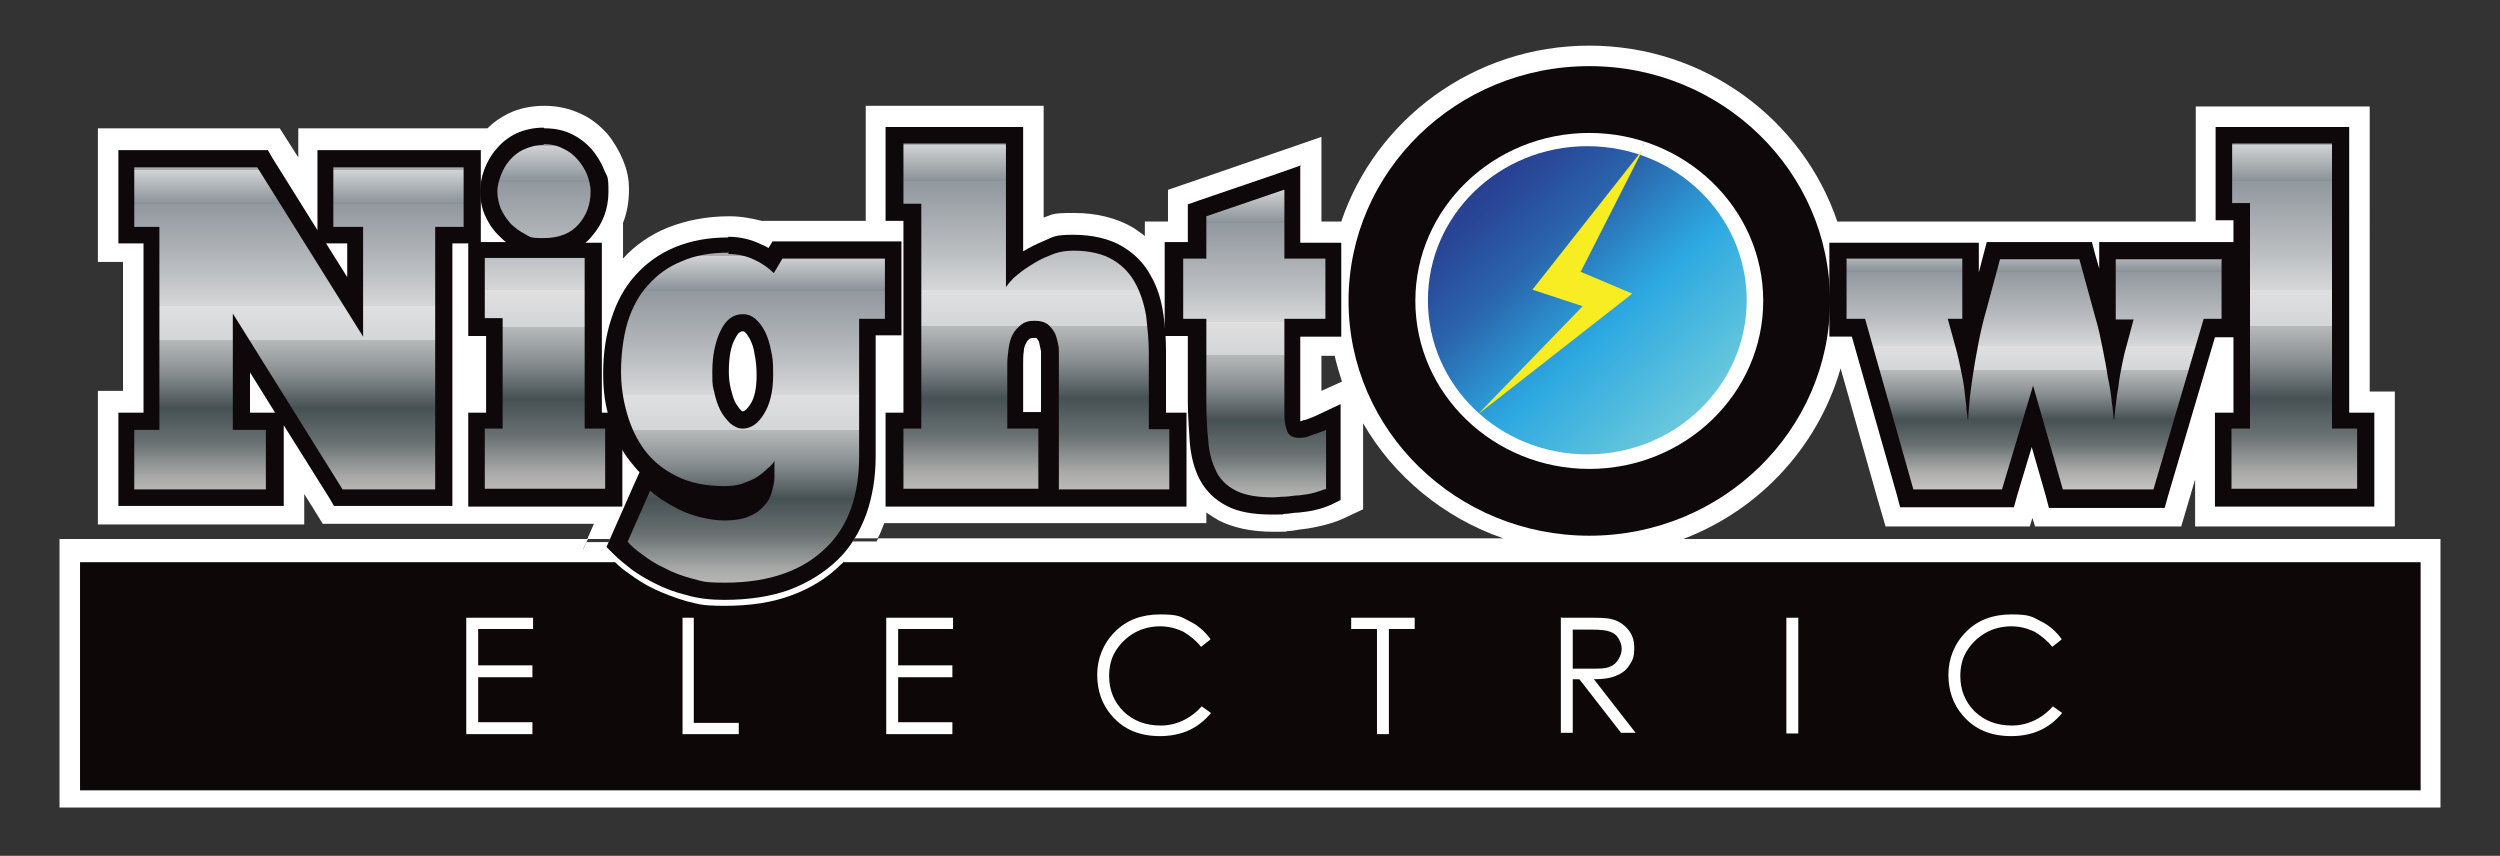 <?xml version="1.0" encoding="UTF-8"?>
<svg xmlns="http://www.w3.org/2000/svg" version="1.1" xmlns:xlink="http://www.w3.org/1999/xlink" viewBox="0 0 378 129.4">
  <rect x="0" y="0" width="378" height="129.4" fill="#333333" stroke="none"/>
  <defs>
    <style>
      .cls-1 {
        fill: #0e080a;
      }

      .cls-2 {
        clip-path: url(#clippath-6);
      }

      .cls-3 {
        clip-path: url(#clippath-7);
      }

      .cls-4 {
        clip-path: url(#clippath-17);
      }

      .cls-5 {
        clip-path: url(#clippath-15);
      }

      .cls-6 {
        clip-path: url(#clippath-18);
      }

      .cls-7 {
        clip-path: url(#clippath-4);
      }

      .cls-8 {
        fill: url(#linear-gradient-2);
      }

      .cls-9 {
        clip-path: url(#clippath-9);
      }

      .cls-10 {
        clip-path: url(#clippath-10);
      }

      .cls-11 {
        fill: #fff;
      }

      .cls-12 {
        clip-path: url(#clippath-11);
      }

      .cls-13 {
        fill: none;
      }

      .cls-14 {
        fill: url(#linear-gradient-4);
      }

      .cls-15 {
        fill: url(#linear-gradient-3);
      }

      .cls-16 {
        clip-path: url(#clippath-1);
      }

      .cls-17 {
        fill: url(#linear-gradient-5);
      }

      .cls-18 {
        clip-path: url(#clippath-5);
      }

      .cls-19 {
        clip-path: url(#clippath-8);
      }

      .cls-20 {
        fill: url(#linear-gradient-8);
      }

      .cls-21 {
        clip-path: url(#clippath-3);
      }

      .cls-22 {
        clip-path: url(#clippath-12);
      }

      .cls-23 {
        clip-path: url(#clippath-14);
      }

      .cls-24 {
        fill: url(#linear-gradient-7);
      }

      .cls-25 {
        clip-path: url(#clippath-19);
      }

      .cls-26 {
        fill: url(#linear-gradient-9);
      }

      .cls-27 {
        fill: url(#linear-gradient-6);
      }

      .cls-28 {
        fill: #0d0708;
      }

      .cls-29 {
        clip-path: url(#clippath-16);
      }

      .cls-30 {
        clip-path: url(#clippath-2);
      }

      .cls-31 {
        clip-path: url(#clippath-13);
      }

      .cls-32 {
        fill: url(#linear-gradient);
      }

      .cls-33 {
        clip-path: url(#clippath);
      }

      .cls-34 {
        fill: #f8ec22;
      }
    </style>
    <clipPath id="clippath">
      <rect class="cls-13" x="9" y="6.9" width="360" height="115.6"/>
    </clipPath>
    <clipPath id="clippath-1">
      <rect class="cls-13" x="9" y="6.9" width="360" height="115.6"/>
    </clipPath>
    <clipPath id="clippath-2">
      <polygon class="cls-13" points="49.3 24 49.3 35.5 53.8 35.5 53.8 46.4 39.8 24 19.1 24 19.1 35.5 22.9 35.5 22.9 63.7 19.1 63.7 19.1 75.2 41.6 75.2 41.6 63.7 36.6 63.7 36.6 51.9 51.1 75.2 67.1 75.2 67.1 35.5 71.4 35.5 71.4 24 49.3 24"/>
    </clipPath>
    <linearGradient id="linear-gradient" x1=".1" y1="129.3" x2="1.1" y2="129.3" gradientTransform="translate(6671.2 82.2) rotate(-90) scale(51.3 -51.3)" gradientUnits="userSpaceOnUse">
      <stop offset="0" stop-color="#e5e2df"/>
      <stop offset="0" stop-color="#ddd9d6"/>
      <stop offset="0" stop-color="#cecbc9"/>
      <stop offset=".1" stop-color="#a7a8a7"/>
      <stop offset=".2" stop-color="#687071"/>
      <stop offset=".3" stop-color="#465154"/>
      <stop offset=".4" stop-color="#878d8f"/>
      <stop offset=".5" stop-color="#b7babb"/>
      <stop offset=".5" stop-color="#d4d5d6"/>
      <stop offset=".6" stop-color="#e0e0e1"/>
      <stop offset=".6" stop-color="#d6d7d8"/>
      <stop offset=".7" stop-color="#bcbfc2"/>
      <stop offset=".9" stop-color="#91989e"/>
      <stop offset=".9" stop-color="#8a9298"/>
      <stop offset="1" stop-color="#d0d2d3"/>
      <stop offset="1" stop-color="#a7a9ac"/>
    </linearGradient>
    <clipPath id="clippath-3">
      <rect class="cls-13" x="9" y="6.9" width="360" height="115.6"/>
    </clipPath>
    <clipPath id="clippath-4">
      <path class="cls-13" d="M72.1,37.9v11.6h2.7v14.1h-2.7v11.7h20.7v-11.7h-3.1v-25.7h-17.6ZM78.6,21.4c-1,.5-1.9,1.2-2.6,2-.7.8-1.2,1.7-1.6,2.7-.4,1-.5,1.9-.5,2.9s.2,2,.6,3c.4,1,1,1.9,1.7,2.6.7.8,1.6,1.4,2.6,1.9,1,.5,2.2.8,3.4.8,2.7,0,4.8-.8,6.3-2.5,1.4-1.6,2.1-3.6,2.1-5.8s-.2-1.9-.6-2.9c-.4-1-.9-1.9-1.6-2.7-.7-.8-1.6-1.5-2.6-2-1.1-.5-2.3-.8-3.6-.8s-2.5.3-3.6.8"/>
    </clipPath>
    <linearGradient id="linear-gradient-2" x1=".1" y1="129.3" x2="1.1" y2="129.3" gradientTransform="translate(7150.4 82.2) rotate(-90) scale(54.7 -54.7)" xlink:href="#linear-gradient"/>
    <clipPath id="clippath-5">
      <rect class="cls-13" x="9" y="6.9" width="360" height="115.6"/>
    </clipPath>
    <clipPath id="clippath-6">
      <path class="cls-13" d="M135.1,20.4v11.6h2.7v31.5h-2.7v11.7h23v-11.7h-4.7v-8.6c0-.7,0-1.4.1-2.1,0-.6.3-1.2.5-1.7.2-.4.5-.8.9-1.1.3-.2.7-.3,1.3-.3s1.1.1,1.4.4c.4.3.6.7.8,1.2.2.5.3,1.1.3,1.7,0,.7,0,1.4,0,1.9v20.2h19.2v-11.7h-3.1v-10.4c0-1.9-.1-3.7-.4-5.6-.3-2-.8-3.8-1.7-5.4-.9-1.7-2.2-3-3.9-4-1.7-1-3.9-1.5-6.7-1.5s-2.7.3-4,.8c-1.2.5-2.4,1.1-3.4,1.8-.6.4-1.1.8-1.6,1.2v-19.9h-18.3Z"/>
    </clipPath>
    <linearGradient id="linear-gradient-3" x1=".1" y1="129.3" x2="1.1" y2="129.3" gradientTransform="translate(7242.6 82.2) rotate(-90) scale(54.8 -54.8)" xlink:href="#linear-gradient"/>
    <clipPath id="clippath-7">
      <rect class="cls-13" x="9" y="6.9" width="360" height="115.6"/>
    </clipPath>
    <clipPath id="clippath-8">
      <path class="cls-13" d="M180.9,31.8v6h-3.5v11.6h3.5v11.2c0,2.2.2,4.3.3,6.2.2,2,.6,3.7,1.4,5.1.8,1.5,2,2.7,3.6,3.5,1.6.8,3.6,1.2,6.3,1.2s1,0,1.7-.1c.7,0,1.4-.2,2.2-.2.8,0,1.6-.2,2.4-.4.8-.2,1.5-.4,2.1-.7l.7-.3v-11.7l-1.8.8c-.6.3-1.2.5-2,.7-1,.3-1.4.3-1.5.3-.5,0-.5-.1-.6-.2-.2-.6-.3-1.3-.3-2.1s0-.7,0-1c0-.4,0-.7,0-1.1v-11.1h6.2v-11.6h-6.2v-11l-14.5,5Z"/>
    </clipPath>
    <linearGradient id="linear-gradient-4" x1=".1" y1="129.2" x2="1.1" y2="129.2" gradientTransform="translate(6611.1 83.4) rotate(-90) scale(49.7 -49.7)" xlink:href="#linear-gradient"/>
    <clipPath id="clippath-9">
      <rect class="cls-13" x="9" y="6.9" width="360" height="115.6"/>
    </clipPath>
    <clipPath id="clippath-10">
      <path class="cls-13" d="M318.7,37.9v11.6h2.3l-.7,2.5c-.2.9-.5,1.9-.7,2.8-.2-.8-.3-1.7-.5-2.5-.3-1.6-.7-3.1-1.1-4.4l-2.7-10h-14l-2.3,8.7c-.5,1.8-.9,3.5-1.2,5.2-.2.8-.3,1.6-.4,2.4,0-.4-.2-.8-.3-1.2l-1-3.5h1.8v-11.6h-20v11.6h3.1l7.3,25.8h15.3l3.7-12.5,3.5,12.5h15.6l7.6-25.8h3v-11.6h-18.4Z"/>
    </clipPath>
    <linearGradient id="linear-gradient-5" x1=".2" y1="129.2" x2="1.2" y2="129.2" gradientTransform="translate(5138.5 82.2) rotate(-90) scale(37.4 -37.4)" xlink:href="#linear-gradient"/>
    <clipPath id="clippath-11">
      <rect class="cls-13" x="9" y="6.9" width="360" height="115.6"/>
    </clipPath>
    <clipPath id="clippath-12">
      <polygon class="cls-13" points="336.3 20.4 336.3 32 339 32 339 63.6 336.2 63.6 336.2 75.2 357.7 75.2 357.7 63.6 353.9 63.6 353.9 20.4 336.3 20.4"/>
    </clipPath>
    <linearGradient id="linear-gradient-6" x1=".1" y1="129.3" x2="1.1" y2="129.3" gradientTransform="translate(7433 82.2) rotate(-90) scale(54.8 -54.8)" xlink:href="#linear-gradient"/>
    <clipPath id="clippath-13">
      <rect class="cls-13" x="9" y="6.9" width="360" height="115.6"/>
    </clipPath>
    <clipPath id="clippath-14">
      <path class="cls-13" d="M111,63.3c-.5-.4-.9-1-1.3-1.7-.4-.7-.7-1.5-.9-2.5-.2-.9-.3-1.9-.3-2.9,0-2.5.4-4.5,1.2-5.9.9-1.7,1.9-1.9,2.5-1.9s.9.2,1.3.5c.5.4.9.9,1.2,1.6.4.8.7,1.7.9,2.7.2,1.1.3,2.2.3,3.4,0,2.3-.4,4.1-1.2,5.4-.8,1.2-1.6,1.7-2.4,1.7s-.9-.2-1.3-.5M102.7,38.9c-2.2.9-4,2.2-5.4,3.9-1.4,1.6-2.5,3.7-3.3,6-.7,2.3-1.1,4.9-1.1,7.6s.3,4.5.9,6.7c.6,2.2,1.6,4.2,2.9,5.9,1.3,1.7,3,3.1,5.1,4.2,2.1,1.1,4.7,1.6,7.6,1.6s2.2-.2,3.1-.5c.9-.3,1.7-.7,2.4-1.1.4-.3.8-.5,1.1-.8,0,.6-.1,1.3-.3,2-.2.6-.5,1.2-1,1.7-.5.5-1.2,1-2,1.4-.8.4-1.9.5-3.3.5s-2.3-.2-3.4-.5c-1.1-.3-2.2-.7-3.1-1.2-1-.5-1.8-.9-2.5-1.4-.7-.5-1.2-.8-1.6-1.2-.2-.2-.4-.3-.6-.3s-.1,0-.2,0c-.3,0-.5.3-.7.5l-3.4,7.7c-.2.4,0,.8.2,1,.6.6,1.5,1.3,2.4,2,1,.7,2.2,1.4,3.5,2.1,1.3.7,2.8,1.2,4.4,1.6,1.6.4,3.4.7,5.2.7,3.5,0,6.6-.5,9.3-1.4,2.7-1,4.9-2.4,6.7-4.1,1.8-1.8,3.1-3.9,4-6.4.9-2.4,1.3-5.2,1.3-8.1v-19.9h3c.5,0,.9-.4.9-.9v-9.1c0-.5-.4-.9-.9-.9h-15.5c-.3,0-.6.2-.8.5l-.7,1.2c-.6-.5-1.4-.9-2.2-1.3-1.4-.7-2.9-1-4.4-1-2.8,0-5.3.5-7.4,1.4"/>
    </clipPath>
    <linearGradient id="linear-gradient-7" x1=".1" y1="129.3" x2="1.1" y2="129.3" gradientTransform="translate(6795.7 96.1) rotate(-90) scale(51.7 -51.7)" xlink:href="#linear-gradient"/>
    <clipPath id="clippath-15">
      <rect class="cls-13" x="9" y="6.9" width="360" height="115.6"/>
    </clipPath>
    <clipPath id="clippath-16">
      <path class="cls-13" d="M111.3,63.1c-.4-.4-.8-.9-1.2-1.6-.4-.7-.6-1.5-.8-2.4-.2-.9-.3-1.9-.3-2.9,0-2.4.4-4.4,1.1-5.7.8-1.5,1.7-1.7,2.2-1.7s.8.1,1.1.4c.4.3.8.9,1.1,1.5.4.7.6,1.6.8,2.6.2,1,.3,2.2.3,3.4,0,2.2-.4,4-1.2,5.2-1,1.6-1.9,1.6-2.1,1.6-.4,0-.8-.1-1.1-.4M102.6,38.5c-2.2.9-4.1,2.3-5.6,4-1.5,1.7-2.6,3.7-3.3,6.1-.7,2.3-1.1,4.9-1.1,7.7s.3,4.6.9,6.8c.6,2.2,1.6,4.3,2.9,6,1.3,1.8,3.1,3.2,5.2,4.3,2.1,1.1,4.8,1.6,7.8,1.6s2.3-.2,3.2-.5c.9-.3,1.8-.7,2.5-1.1.2-.1.4-.2.6-.4,0,.4-.1.8-.3,1.2-.2.6-.5,1.1-.9,1.6-.5.5-1.1.9-1.9,1.3-.8.3-1.8.5-3.1.5s-2.3-.1-3.3-.4c-1.1-.3-2.1-.7-3.1-1.1-1-.5-1.8-.9-2.5-1.4-.7-.4-1.2-.8-1.5-1.1l-1.3-1.2-4.5,10.2.6.6c.7.6,1.5,1.3,2.5,2.1,1,.7,2.2,1.4,3.5,2.1,1.3.7,2.8,1.2,4.5,1.7,1.6.4,3.4.7,5.3.7,3.6,0,6.7-.5,9.4-1.5,2.7-1,5-2.4,6.8-4.2,1.8-1.8,3.2-4,4.1-6.5.9-2.5,1.3-5.3,1.3-8.3v-19.6h3.9v-11.7h-17.5l-.9,1.5c-.6-.4-1.2-.8-2-1.2-1.4-.7-3-1-4.6-1-2.8,0-5.4.5-7.6,1.4"/>
    </clipPath>
    <linearGradient id="linear-gradient-8" x1=".1" y1="129.3" x2="1.1" y2="129.3" gradientTransform="translate(6884 96.4) rotate(-90) scale(52.4 -52.4)" xlink:href="#linear-gradient"/>
    <clipPath id="clippath-17">
      <rect class="cls-13" x="9" y="6.9" width="360" height="115.6"/>
    </clipPath>
    <clipPath id="clippath-18">
      <path class="cls-13" d="M215.9,45.4c0,12.9,10.8,23.3,24.1,23.3s24.1-10.4,24.1-23.3-10.8-23.3-24.1-23.3-24.1,10.4-24.1,23.3"/>
    </clipPath>
    <linearGradient id="linear-gradient-9" x1="0" y1="129.7" x2="1" y2="129.7" gradientTransform="translate(-6259.3 20.4) rotate(90) scale(50.1 -50.1)" gradientUnits="userSpaceOnUse">
      <stop offset="0" stop-color="#293d8f"/>
      <stop offset=".1" stop-color="#294797"/>
      <stop offset=".3" stop-color="#2a65ad"/>
      <stop offset=".5" stop-color="#2c94d1"/>
      <stop offset=".6" stop-color="#2da9e1"/>
      <stop offset="1" stop-color="#6fcbdc"/>
    </linearGradient>
    <clipPath id="clippath-19">
      <rect class="cls-13" x="9" y="6.9" width="360" height="115.6"/>
    </clipPath>
  </defs>
  <!-- Generator: Adobe Illustrator 28.7.1, SVG Export Plug-In . SVG Version: 1.2.0 Build 142)  -->
  <g>
    <g id="NONC-Standard-Logo">
      <g id="Artwork_42">
        <g class="cls-33">
          <g class="cls-16">
            <path class="cls-11" d="M253.4,81.9c12.1-4.2,21.4-14,24.9-26.2l5.6,19.8,1.2,4.1h21.8l.4-1.3.4,1.3h22.1l2.1-7.1v7.1h30.2v-20.4h-3.8V16.1h-26.3v17.4h-54.2c-5.2-15.4-20-26.6-37.5-26.6s-32.3,11.2-37.5,26.6h-3v-12.8l-19.4,6.7-3.8,1.3v4.8h-3.5v2.2c-.6-.5-1.2-.9-1.8-1.3-2.4-1.4-5.4-2.2-8.9-2.2s-3.1.2-4.6.7v-16.9h-26.9v17.4h-15.7c-1.6-.4-3.2-.7-4.9-.7-3.4,0-6.5.6-9.3,1.7-2.7,1.1-5,2.7-6.8,4.7v-5.4c.6-1.5.9-3.2.9-5s-.3-3-.9-4.5c-.6-1.4-1.4-2.8-2.4-4-1.1-1.2-2.4-2.3-4-3-1.7-.8-3.5-1.2-5.5-1.2s-3.9.4-5.5,1.2c-1.2.6-2.2,1.3-3.1,2.2h-28.6v4.4l-2.8-4.4H14.8v20.2h3.8v19.5h-3.8v20.2h31.2v-4.6l1.2,1.9,1.6,2.6h41l-1,2.3h5.4l.9.8c.5.5,1.2,1,2,1.6,1,.7,2.1,1.4,3.4,2,1.3.6,2.7,1.2,4.3,1.6,1.6.4,3.3.6,5,.6,3.4,0,6.5-.5,9-1.4,2.6-.9,4.7-2.3,6.4-4,0,0,.1-.1.2-.2h.1c0-.1.9-1.1.9-1.1h6.3c.4-.7.7-1.5,1-2.3h48.7v-1.6c.6.4,1.2.8,1.9,1.2,2.2,1.1,4.9,1.7,8.2,1.7s1.3,0,2.2-.1c.7,0,1.4-.2,2.3-.3,1-.1,1.9-.3,2.8-.5,1.2-.3,2.2-.6,3.1-1l3.2-1.5v-13c4.6,8,12.2,14.3,21.2,17.4h-94.5c-1,1.9-2.3,3.6-3.8,5.1-2.3,2.2-5.1,4-8.4,5.2-3.1,1.2-6.8,1.7-10.9,1.7s-4.4-.3-6.4-.8c-1.9-.5-3.6-1.2-5.2-1.9-1.6-.8-3-1.6-4.2-2.5-1.2-.9-2.2-1.7-3-2.5l-2.7-2.7.7-1.5H9v40.6h360v-40.6h-115.6ZM199.8,59.1v-5.3h2c.3,1.3.7,2.6,1.1,3.9l-3.1,1.4ZM221.6,64.8l1.7-1.9h0s-1.7,1.9-1.7,1.9c-2.7-2.4-4.9-5.3-6.4-8.6-1.6-3.4-2.4-7-2.4-10.8,0-14.5,12.2-26.4,27.2-26.4s5.9.5,8.8,1.4l-.6,1.7h.2c0,.1.6-1.7.6-1.7,10.9,3.7,18.2,13.7,18.2,24.9s-12.2,26.4-27.2,26.4-13.4-2.5-18.4-7"/>
            <path class="cls-11" d="M132.6,81.9c-1,1.9-2.3,3.6-3.8,5.1-2.3,2.2-5.1,4-8.4,5.2-3.1,1.2-6.8,1.7-10.9,1.7s-4.4-.3-6.4-.8c-1.9-.5-3.6-1.2-5.2-1.9-1.6-.8-3-1.6-4.2-2.5-1.2-.9-2.2-1.7-3-2.5l-2.7-2.7.7-1.5h5.4l.9.8c.5.5,1.2,1,2,1.6,1,.7,2.1,1.4,3.4,2,1.3.6,2.7,1.2,4.3,1.6,1.6.4,3.3.6,5,.6,3.4,0,6.5-.5,9-1.4,2.6-.9,4.7-2.3,6.4-4,0,0,.1-.1.2-.2h.1c0-.1.9-1.1.9-1.1h6.3Z"/>
            <path class="cls-11" d="M365.9,84.9v34.5H12.1v-34.5h80.8c.6.6,1.4,1.2,2.2,1.8,1.1.8,2.4,1.6,3.8,2.3,1.5.7,3.1,1.3,4.8,1.8,1.8.5,3.8.7,5.8.7,3.8,0,7.2-.5,10.1-1.6,3-1.1,5.5-2.7,7.5-4.7.1-.1.2-.3.4-.4h238.3Z"/>
            <path class="cls-11" d="M132.6,81.9c-1,1.9-2.3,3.6-3.8,5.1-2.3,2.2-5.1,4-8.4,5.2-3.1,1.2-6.8,1.7-10.9,1.7s-4.4-.3-6.4-.8c-1.9-.5-3.6-1.2-5.2-1.9-1.6-.8-3-1.6-4.2-2.5-1.2-.9-2.2-1.7-3-2.5l-2.7-2.7.7-1.5h5.4l.9.8c.5.5,1.2,1,2,1.6,1,.7,2.1,1.4,3.4,2,1.3.6,2.7,1.2,4.3,1.6,1.6.4,3.3.6,5,.6,3.4,0,6.5-.5,9-1.4,2.6-.9,4.7-2.3,6.4-4,0,0,.1-.1.2-.2h.1c0-.1.9-1.1.9-1.1h6.3Z"/>
            <path class="cls-11" d="M116.9,36.6l-.6,1c-.3-.2-.7-.4-1-.5-1.6-.8-3.3-1.2-5.1-1.2-3,0-5.7.5-8.1,1.5-2.4,1-4.4,2.5-6,4.3-1.6,1.8-2.8,4-3.6,6.6-.8,2.4-1.2,5.2-1.2,8.1s.2,4,.7,6h-1v-25.7h-2.5c.4-.3.7-.6,1-1,1.6-1.8,2.5-4.1,2.5-6.7s-.2-2.2-.7-3.4c-.4-1.1-1.1-2.1-1.8-3.1-.8-.9-1.8-1.7-3-2.3-1.2-.6-2.6-.9-4.2-.9s-2.9.3-4.2.9c-1.2.6-2.2,1.4-3,2.4-.8.9-1.4,2-1.8,3.1-.3.9-.5,1.7-.6,2.6v-5.6h-24.7v12.1l-6.8-10.9-.7-1.2h-22.6v14.1h3.8v25.6h-3.8v14.1h25v-12.2l6.9,11,.7,1.2h17.9v-39.7h2.4v13.9h2.7v11.6h-2.7v14.2h23.3v-8.6c.4.7.8,1.3,1.3,2,.4.5.8,1,1.3,1.5l-.9,2-3.4,7.7-.7,1.6,1.2,1.2c.7.7,1.6,1.4,2.6,2.2,1.1.8,2.3,1.5,3.7,2.2,1.4.7,3,1.3,4.7,1.7,1.7.5,3.6.7,5.6.7,3.7,0,7-.5,9.8-1.5,2.9-1.1,5.3-2.6,7.3-4.5,2-1.9,3.4-4.3,4.4-7,.9-2.6,1.4-5.5,1.4-8.7v-18.3h3.9v-14.2h-19.5ZM37.8,62.4v-6.1l3.8,6.1h-3.8ZM52.5,41.9l-3.2-5.1h3.2v5.1ZM72.7,36.6v-7c0,.9.3,1.9.7,2.8.5,1.1,1.1,2.1,2,3,.4.4.8.8,1.2,1.1h-3.9ZM113.4,61.2c-.4.6-.8,1-1.1,1s-.1,0-.2-.1c-.3-.3-.6-.7-.9-1.2-.3-.6-.5-1.3-.7-2.1-.2-.8-.3-1.7-.3-2.6,0-2.2.3-3.9,1-5.1.5-1,.9-1,1.1-1s.2,0,.3.1c.3.2.6.6.8,1.1.3.6.6,1.4.7,2.3.2.9.3,2,.3,3.1,0,2-.3,3.5-1,4.5"/>
            <path class="cls-11" d="M196.7,36.6v-11.5l-3.4,1.2-12,4.1-1.7.6v5.7h-3.5v13.8c0-1-.2-1.9-.3-2.9-.3-2.1-.9-4.1-1.9-5.8-1-1.9-2.5-3.4-4.4-4.5-1.9-1.1-4.4-1.7-7.3-1.7s-3,.3-4.4.9c-1.2.5-2.2,1-3.2,1.6v-18.7h-20.8v14.2h2.7v29h-2.7v14.2h45.4v-14.2h-3.1v-9.1c0-.8,0-1.6,0-2.5h3.5v9.9h0c0,2.3.2,4.4.3,6.3.2,2.1.7,4,1.5,5.5.9,1.7,2.3,3.1,4.1,4,1.7.9,4,1.3,6.8,1.3s1.1,0,1.9-.1c.7,0,1.4-.2,2.2-.2.9-.1,1.7-.2,2.5-.4.9-.2,1.7-.5,2.4-.8l1.4-.7v-14.5l-3.6,1.7c-.5.2-1.1.5-1.8.7-.3,0-.5.2-.7.2,0-.3,0-.6,0-.9s0-.6,0-.9c0-.4,0-.8,0-1.1v-9.9h6.2v-14.2h-6.2ZM157.5,62.3h-2.8v-7.3c0-.6,0-1.3.1-1.9,0-.5.2-1,.4-1.3.1-.3.3-.4.5-.6,0,0,.3-.1.5-.1s.5,0,.5,0c.2.2.3.4.4.6.1.4.2.9.3,1.4,0,.7,0,1.3,0,1.9v7.3Z"/>
            <polygon class="cls-11" points="359 62.3 359 76.5 334.9 76.5 334.9 62.3 337.7 62.3 337.7 50.7 335.1 50.7 328 74.7 327.5 76.5 310 76.5 309.4 74.7 307.3 67.3 305.2 74.7 304.6 76.5 287.4 76.5 286.9 74.7 280.1 50.7 276.6 50.7 276.6 36.6 299.2 36.6 299.2 41.1 299.9 38.5 300.4 36.6 316.4 36.6 316.9 38.5 317.4 40.6 317.4 36.6 337.7 36.6 337.7 33.2 335 33.2 335 19.2 355.2 19.2 355.2 62.3 359 62.3"/>
            <path class="cls-11" d="M249,20.5l-.6,1.8h-.2c0-.1.6-1.8.6-1.8-2.8-.9-5.8-1.4-8.8-1.4-15,0-27.2,11.8-27.2,26.4s.8,7.4,2.4,10.8c1.5,3.3,3.6,6.2,6.4,8.6l1.7-1.9h0s-1.7,1.9-1.7,1.9c5,4.5,11.6,7,18.4,7,15,0,27.2-11.8,27.2-26.4s-7.3-21.2-18.2-24.9M240.3,67.8c-12.8,0-23.2-10-23.2-22.3s10.4-22.4,23.2-22.4,23.2,10,23.2,22.4-10.4,22.3-23.2,22.3"/>
            <path class="cls-11" d="M240.3,81c20,0,36.4-15.9,36.4-35.5s-16.3-35.5-36.4-35.5-36.4,15.9-36.4,35.5,16.3,35.5,36.4,35.5M240.3,20.1c14.5,0,26.3,11.4,26.3,25.4s-11.8,25.4-26.3,25.4-26.3-11.4-26.3-25.4,11.8-25.4,26.3-25.4"/>
            <path class="cls-11" d="M267.2,45.4c0,14.5-12.2,26.4-27.2,26.4s-13.4-2.5-18.4-7l1.7-1.9h0s-1.7,1.9-1.7,1.9c-2.7-2.4-4.9-5.3-6.4-8.6-1.6-3.4-2.4-7-2.4-10.8,0-14.5,12.2-26.4,27.2-26.4s5.9.5,8.8,1.4l-.6,1.7h.2c0,.1.6-1.7.6-1.7,10.9,3.7,18.2,13.7,18.2,24.9"/>
            <path class="cls-11" d="M223.6,62.5l-.2.2.2-.2c4.3,3.8,10,6.2,16.4,6.2,13.3,0,24.1-10.4,24.1-23.3s-6.7-18.8-16.1-22l.4-.8-.6.7c-2.4-.8-5.1-1.2-7.8-1.2-13.3,0-24.1,10.4-24.1,23.3s3,12.8,7.7,17.1"/>
            <path class="cls-28" d="M127.6,84.9c-.1.1-.2.3-.4.4-2,2-4.5,3.6-7.5,4.7-2.9,1.1-6.3,1.6-10.1,1.6s-4-.3-5.8-.7c-1.7-.5-3.3-1.1-4.8-1.8-1.5-.7-2.7-1.5-3.8-2.3-.9-.6-1.6-1.2-2.2-1.8H12.1v34.5h353.9v-34.5H127.6Z"/>
            <polygon class="cls-11" points="70.5 93.4 80.6 93.4 80.6 95.1 72.3 95.1 72.3 100.6 80.5 100.6 80.5 102.4 72.3 102.4 72.3 109.2 80.5 109.2 80.5 111 70.5 111 70.5 93.4"/>
            <polygon class="cls-11" points="103.2 93.4 104.9 93.4 104.9 109.3 111.7 109.3 111.7 111 103.2 111 103.2 93.4"/>
            <polygon class="cls-11" points="134 93.4 144.1 93.4 144.1 95.1 135.8 95.1 135.8 100.6 144 100.6 144 102.4 135.8 102.4 135.8 109.2 144 109.2 144 111 134 111 134 93.4"/>
            <path class="cls-11" d="M183,96.7l-1.4,1.1c-.8-1-1.7-1.7-2.7-2.3-1.1-.5-2.2-.8-3.5-.8s-2.7.3-3.9,1c-1.2.7-2.1,1.6-2.8,2.7-.7,1.1-1,2.4-1,3.8,0,2.1.7,3.9,2.2,5.4,1.5,1.4,3.3,2.1,5.6,2.1s4.5-1,6.2-2.9l1.4,1c-.9,1.1-2,2-3.3,2.6-1.3.6-2.8.9-4.4.9-3.1,0-5.5-1-7.3-3.1-1.5-1.7-2.2-3.8-2.2-6.2s.9-4.7,2.7-6.5c1.8-1.8,4.1-2.6,6.8-2.6s3.1.3,4.4,1c1.3.6,2.4,1.6,3.2,2.7"/>
            <polygon class="cls-11" points="204.3 95.1 204.3 93.4 213.9 93.4 213.9 95.1 210 95.1 210 111 208.2 111 208.2 95.1 204.3 95.1"/>
            <path class="cls-11" d="M236.1,93.4h3.5c1.9,0,3.3,0,4,.2,1,.2,1.9.8,2.5,1.5.7.8,1,1.7,1,2.9s-.2,1.8-.7,2.5c-.4.7-1.1,1.3-1.9,1.6-.8.4-2,.6-3.5.6l6.3,8.1h-2.2l-6.3-8.1h-1v8.1h-1.8v-17.5ZM237.8,95.1v6h3c1.2,0,2,0,2.6-.3.6-.2,1-.6,1.3-1.1.3-.5.5-1,.5-1.6s-.2-1.1-.5-1.6c-.3-.5-.7-.8-1.3-1-.5-.2-1.4-.3-2.6-.3h-3.1Z"/>
            <rect class="cls-11" x="270.1" y="93.4" width="1.8" height="17.5"/>
            <path class="cls-11" d="M311.7,96.7l-1.4,1.1c-.8-1-1.7-1.7-2.7-2.3-1.1-.5-2.2-.8-3.5-.8s-2.7.3-3.9,1c-1.2.7-2.1,1.6-2.8,2.7-.7,1.1-1,2.4-1,3.8,0,2.1.7,3.9,2.2,5.4,1.5,1.4,3.3,2.1,5.6,2.1s4.5-1,6.2-2.9l1.4,1c-.9,1.1-2,2-3.3,2.6-1.3.6-2.8.9-4.4.9-3.1,0-5.5-1-7.3-3.1-1.5-1.7-2.2-3.8-2.2-6.2s.9-4.7,2.7-6.5c1.8-1.8,4.1-2.6,6.8-2.6s3.1.3,4.4,1c1.3.6,2.4,1.6,3.2,2.7"/>
          </g>
          <g class="cls-30">
            <rect class="cls-32" x="19.1" y="24" width="52.3" height="51.3"/>
          </g>
          <g class="cls-21">
            <path class="cls-1" d="M70.1,25.3v9h-4.3v39.7h-14l-16.6-26.6v17.6h5v9h-19.9v-9h3.8v-30.7h-3.8v-9h18.6l16,25.6v-16.6h-4.5v-9h19.6ZM72.7,22.7h-24.7v12.1l-6.8-10.9-.7-1.2h-22.6v14.1h3.8v25.6h-3.8v14.1h25v-12.2l6.9,11,.7,1.2h17.9v-39.7h4.3v-14.1ZM49.3,36.8h3.2v5.1l-3.2-5.1ZM37.8,62.4v-6.1l3.8,6.1h-3.8Z"/>
          </g>
          <g class="cls-7">
            <rect class="cls-8" x="72.1" y="20.6" width="20.7" height="54.7"/>
          </g>
          <g class="cls-18">
            <path class="cls-1" d="M82.2,21.8c1.1,0,2.1.2,3,.7.9.4,1.6,1,2.2,1.7.6.7,1.1,1.5,1.4,2.3s.5,1.7.5,2.4c0,2-.6,3.6-1.8,5-1.2,1.4-3,2.1-5.3,2.1s-2-.2-2.8-.6c-.8-.4-1.6-1-2.2-1.6-.6-.7-1.1-1.4-1.5-2.3-.3-.8-.5-1.7-.5-2.5s.2-1.6.5-2.4.7-1.6,1.3-2.3c.6-.7,1.3-1.3,2.2-1.7.9-.4,1.9-.7,3-.7M88.4,39.1v25.7h3.1v9.1h-18.2v-9.1h2.7v-16.7h-2.7v-9.1h15.1M82.2,19.3c-1.5,0-2.9.3-4.2.9-1.2.6-2.2,1.4-3,2.4-.8.9-1.4,2-1.8,3.1-.4,1.1-.6,2.2-.6,3.3s.2,2.3.7,3.5c.5,1.1,1.1,2.1,2,3,.4.4.8.8,1.2,1.1h-5.7v14.2h2.7v11.6h-2.7v14.2h23.3v-14.2h-3.1v-25.7h-2.5c.4-.3.7-.6,1-1,1.6-1.8,2.5-4.1,2.5-6.7s-.2-2.2-.7-3.4c-.4-1.1-1.1-2.1-1.8-3-.8-.9-1.8-1.7-3-2.3-1.2-.6-2.6-.9-4.2-.9"/>
          </g>
          <g class="cls-2">
            <rect class="cls-15" x="135.1" y="20.4" width="42.9" height="54.8"/>
          </g>
          <g class="cls-3">
            <path class="cls-1" d="M152.1,21.7v21.7c.2-.3.6-.8,1.2-1.4.7-.6,1.4-1.2,2.4-1.8.9-.6,2-1.2,3.1-1.6,1.1-.5,2.3-.7,3.5-.7,2.5,0,4.5.5,6,1.4,1.5.9,2.6,2.1,3.4,3.6.8,1.5,1.3,3.1,1.6,4.9.2,1.8.4,3.7.4,5.5v11.6h3.1v9.1h-16.7v-19c0-.6,0-1.3,0-2,0-.7-.2-1.4-.4-2.1-.2-.7-.6-1.2-1.1-1.7-.5-.5-1.3-.7-2.2-.7s-1.5.2-2,.6c-.5.4-1,.9-1.3,1.5-.3.6-.5,1.3-.6,2.1-.1.8-.2,1.5-.2,2.3v9.8h4.7v9.1h-20.4v-9.1h2.7V30.8h-2.7v-9.1h15.7ZM154.7,19.2h-20.8v14.2h2.7v29h-2.7v14.2h45.5v-14.2h-3.1v-9.1c0-1.9-.1-3.9-.4-5.8-.3-2.1-.9-4.1-1.9-5.8-1-1.9-2.5-3.4-4.4-4.5-1.9-1.1-4.4-1.7-7.3-1.7s-3,.3-4.4.9c-1.2.5-2.2,1-3.2,1.6v-18.7ZM154.7,62.3v-7.3c0-.6,0-1.3.1-1.9,0-.5.2-1,.4-1.3.1-.3.3-.4.5-.6,0,0,.3-.1.5-.1.4,0,.5,0,.5,0,.2.2.3.4.4.6.1.4.2.9.3,1.4,0,.7,0,1.3,0,1.9v7.3h-2.8Z"/>
          </g>
          <g class="cls-19">
            <rect class="cls-14" x="177.4" y="26.8" width="24.2" height="49.7"/>
          </g>
          <g class="cls-9">
            <path class="cls-1" d="M194.2,28.6v10.5h6.2v9.1h-6.2v12.4c0,.3,0,.7,0,1,0,.3,0,.7,0,1,0,.9.1,1.8.4,2.5.2.7.8,1.1,1.8,1.1s1.1-.1,1.9-.4c.8-.3,1.6-.5,2.2-.8v8.9c-.5.2-1.1.4-1.8.6-.7.2-1.5.3-2.3.4-.8,0-1.5.2-2.2.2-.7,0-1.2.1-1.6.1-2.4,0-4.3-.3-5.7-1-1.4-.7-2.4-1.7-3-2.9-.6-1.3-1.1-2.8-1.2-4.6-.2-1.8-.3-3.8-.3-6.1v-12.4h-3.5v-9.1h3.5v-6.4l12-4.1ZM196.7,25l-3.4,1.2-12,4.1-1.7.6v5.7h-3.5v14.2h3.5v9.9c0,2.3.2,4.4.3,6.3.2,2.1.7,4,1.5,5.5.9,1.7,2.3,3.1,4.1,4,1.7.9,4,1.3,6.8,1.3s1.1,0,1.9-.1c.7,0,1.4-.2,2.2-.2.9-.1,1.7-.2,2.5-.4.9-.2,1.7-.5,2.4-.8l1.4-.7v-14.5l-3.6,1.7c-.5.2-1.1.5-1.8.7-.3,0-.5.2-.7.2,0-.3,0-.6,0-.9s0-.6,0-.9c0-.4,0-.8,0-1.1v-9.9h6.2v-14.2h-6.2v-11.5Z"/>
          </g>
          <g class="cls-10">
            <rect class="cls-17" x="277.9" y="37.9" width="59.2" height="37.4"/>
          </g>
          <g class="cls-12">
            <path class="cls-1" d="M335.9,39.1v9.1h-2.7l-7.6,25.8h-13.7l-4.5-15.7-4.7,15.7h-13.4l-7.3-25.8h-2.8v-9.1h17.5v9.1h-2.2l1.4,5.1c.2.8.4,1.7.6,2.7.2,1,.4,1.9.5,2.8.1.9.2,1.8.3,2.6,0,.8.2,1.4.2,2h.1c0-.7.1-1.6.2-2.8.1-1.2.3-2.4.5-3.9.2-1.4.5-3,.8-4.6.3-1.6.7-3.4,1.2-5.1l2.1-7.8h12l2.5,9.1c.4,1.3.7,2.8,1,4.3.3,1.5.6,3,.8,4.4.3,1.4.5,2.7.6,3.8.2,1.1.2,2,.3,2.6h.1c0-.6.1-1.3.2-2.1.1-.9.2-1.8.4-2.8.1-1,.3-2.1.5-3.1.2-1,.4-2,.7-3l1.1-4.1h-2.7v-9.1h15.9ZM338.4,36.6h-21v4l-.6-2.1-.5-1.9h-15.9l-.5,1.9-.7,2.7v-4.5h-22.6v14.2h3.4l6.8,23.9.5,1.9h17.2l.5-1.8,2.2-7.3,2.1,7.3.5,1.9h17.5l.5-1.8,7.1-24h3.3v-14.2Z"/>
          </g>
          <g class="cls-22">
            <rect class="cls-27" x="336.2" y="20.4" width="21.5" height="54.8"/>
          </g>
          <g class="cls-31">
            <path class="cls-1" d="M352.6,21.7v43.1h3.8v9.1h-19v-9.1h2.8V30.7h-2.7v-9h15.1ZM355.2,19.2h-20.2v14.1h2.7v29.1h-2.8v14.2h24.1v-14.2h-3.8V19.2Z"/>
          </g>
          <g class="cls-23">
            <rect class="cls-24" x="92.9" y="37.5" width="41.8" height="51.7"/>
          </g>
          <g class="cls-5">
            <path class="cls-11" d="M110.1,38.4c1.4,0,2.8.3,4,.9,1.3.6,2.2,1.3,2.9,2l1.3-2.2h15.5v9.1h-3.9v20.8c0,2.9-.4,5.5-1.2,7.8-.8,2.3-2.1,4.4-3.8,6-1.7,1.7-3.8,3-6.3,3.9-2.5.9-5.5,1.4-8.9,1.4s-3.4-.2-5-.6c-1.5-.4-2.9-.9-4.2-1.6-1.3-.6-2.4-1.3-3.3-2-1-.7-1.7-1.3-2.3-2l3.4-7.7c.4.4,1,.8,1.7,1.3.8.5,1.6,1,2.6,1.5,1,.5,2.1.9,3.3,1.2,1.2.3,2.4.5,3.7.5s2.7-.2,3.6-.6c1-.4,1.7-.9,2.3-1.6.6-.6,1-1.3,1.2-2.1.2-.8.4-1.5.4-2.3v-2.4c-.2.3-.5.7-1,1.2-.4.4-1,.9-1.6,1.3-.6.4-1.4.7-2.2,1-.8.3-1.8.4-2.8.4-2.8,0-5.2-.5-7.2-1.5-2-1-3.6-2.3-4.8-3.9-1.2-1.6-2.1-3.5-2.7-5.6-.6-2.1-.9-4.2-.9-6.4s.3-5.1,1-7.4,1.7-4.1,3.1-5.6c1.4-1.6,3.1-2.8,5.1-3.6,2-.9,4.4-1.3,7.1-1.3M112.3,64.8c1.2,0,2.3-.7,3.2-2.2.9-1.4,1.4-3.4,1.4-5.9s-.1-2.5-.3-3.6c-.2-1.1-.5-2.1-.9-2.9-.4-.8-.9-1.5-1.5-2-.6-.5-1.2-.7-1.9-.7-1.4,0-2.5.8-3.3,2.4-.8,1.6-1.3,3.7-1.3,6.3s.1,2.1.3,3.1c.2,1,.5,1.9.9,2.7.4.8.9,1.4,1.5,2,.6.5,1.2.8,1.9.8M110.1,36.6c-2.9,0-5.6.5-7.8,1.4-2.3,1-4.2,2.4-5.8,4.1-1.5,1.7-2.7,3.9-3.5,6.3-.7,2.4-1.1,5-1.1,7.9s.3,4.7.9,6.9c.6,2.3,1.7,4.4,3,6.2,1.4,1.8,3.2,3.4,5.5,4.5,2.2,1.1,4.9,1.7,8,1.7s2.4-.2,3.4-.5c.7-.2,1.4-.5,1.9-.8-.2.4-.4.7-.7,1.1-.4.4-1,.8-1.7,1.1-.7.3-1.7.5-2.9.5s-2.2-.1-3.2-.4c-1.1-.3-2.1-.7-3-1.1-.9-.5-1.7-.9-2.4-1.4-.8-.5-1.2-.9-1.4-1.1-.3-.3-.8-.5-1.3-.5s-.2,0-.4,0c-.6.1-1.1.5-1.3,1.1l-3.4,7.7c-.3.7-.2,1.5.4,2.1.7.7,1.5,1.4,2.6,2.1,1,.8,2.3,1.5,3.6,2.2,1.4.7,2.9,1.2,4.6,1.7,1.7.5,3.5.7,5.5.7,3.6,0,6.8-.5,9.6-1.5,2.8-1,5.1-2.5,7-4.3,1.9-1.9,3.3-4.1,4.2-6.7.9-2.5,1.3-5.4,1.3-8.5v-19h2c1,0,1.9-.8,1.9-1.9v-9.1c0-1-.8-1.9-1.9-1.9h-15.5c-.7,0-1.3.3-1.6.9l-.2.3c-.5-.3-1-.6-1.5-.8-1.5-.7-3.1-1.1-4.8-1.1M112.3,62.9c-.3,0-.5,0-.7-.3-.4-.4-.8-.8-1.1-1.4-.3-.6-.6-1.4-.8-2.2-.2-.9-.3-1.8-.3-2.7,0-2.3.4-4.2,1-5.5.7-1.4,1.4-1.4,1.7-1.4s.4,0,.8.3c.4.3.7.7,1,1.3.3.7.6,1.5.8,2.5.2,1,.3,2.1.3,3.3,0,2.1-.4,3.8-1.1,4.9-.6.9-1.1,1.3-1.6,1.3"/>
          </g>
          <g class="cls-29">
            <rect class="cls-20" x="92.6" y="37.2" width="42.5" height="52.4"/>
          </g>
          <g class="cls-4">
            <path class="cls-1" d="M110.1,38.4c1.4,0,2.8.3,4,.9,1.3.6,2.2,1.3,2.9,2l1.3-2.2h15.5v9.1h-3.9v20.8c0,2.9-.4,5.5-1.2,7.8-.8,2.3-2.1,4.4-3.8,6-1.7,1.7-3.8,3-6.3,3.9-2.5.9-5.5,1.4-8.9,1.4s-3.4-.2-5-.6c-1.5-.4-2.9-.9-4.2-1.6-1.3-.6-2.4-1.3-3.3-2-1-.7-1.7-1.3-2.3-2l3.4-7.7c.4.4,1,.8,1.7,1.3.8.5,1.6,1,2.6,1.5,1,.5,2.1.9,3.3,1.2,1.2.3,2.4.5,3.7.5s2.7-.2,3.6-.6c1-.4,1.7-.9,2.3-1.6.6-.6,1-1.3,1.2-2.1.2-.8.4-1.5.4-2.3v-2.4c-.2.3-.5.7-1,1.1-.4.4-1,.9-1.6,1.3-.6.4-1.4.7-2.2,1-.8.3-1.8.4-2.8.4-2.8,0-5.2-.5-7.2-1.5-2-1-3.6-2.3-4.8-3.9s-2.1-3.5-2.7-5.6c-.6-2.1-.9-4.2-.9-6.4s.3-5.1,1-7.4c.7-2.2,1.7-4.1,3.1-5.6,1.4-1.6,3.1-2.8,5.1-3.6,2-.9,4.4-1.3,7.1-1.3M112.3,64.8c1.2,0,2.3-.7,3.2-2.2.9-1.4,1.4-3.4,1.4-5.9s-.1-2.5-.3-3.6c-.2-1.1-.5-2.1-.9-2.9-.4-.8-.9-1.5-1.5-2-.6-.5-1.2-.7-1.9-.7-1.4,0-2.5.8-3.3,2.4-.8,1.6-1.3,3.7-1.3,6.3s.1,2.1.3,3.1c.2,1,.5,1.9.9,2.7.4.8.9,1.4,1.5,2,.6.5,1.2.8,1.9.8M110.1,35.9c-3,0-5.7.5-8.1,1.5-2.4,1-4.4,2.5-6,4.3-1.6,1.8-2.8,4-3.6,6.6-.8,2.4-1.2,5.2-1.2,8.1s.3,4.8,1,7.1c.7,2.4,1.7,4.6,3.2,6.4.4.5.8,1,1.3,1.5l-.9,2-3.4,7.7-.7,1.6,1.2,1.2c.7.7,1.6,1.4,2.6,2.2,1.1.8,2.3,1.5,3.7,2.2,1.4.7,3,1.3,4.7,1.7,1.7.5,3.6.7,5.6.7,3.7,0,7-.5,9.8-1.5,2.9-1.1,5.3-2.6,7.3-4.5,2-1.9,3.4-4.3,4.4-7,.9-2.6,1.4-5.5,1.4-8.7v-18.3h3.9v-14.2h-19.5l-.6,1c-.3-.2-.7-.4-1-.5-1.6-.8-3.3-1.2-5.1-1.2M112.3,62.2c0,0-.1,0-.2-.1-.3-.3-.6-.7-.9-1.2-.3-.6-.5-1.3-.7-2.1-.2-.8-.3-1.7-.3-2.6,0-2.2.3-3.9,1-5.1.5-1,.9-1,1.1-1s.2,0,.3.1c.3.2.5.6.8,1.1.3.6.6,1.4.7,2.3.2.9.3,2,.3,3.1,0,2-.3,3.5-1,4.5-.4.6-.8,1-1.1,1"/>
            <path class="cls-1" d="M240.3,81c-20.1,0-36.4-15.9-36.4-35.5s16.3-35.5,36.4-35.5,36.4,15.9,36.4,35.5-16.3,35.5-36.4,35.5M240.3,20.1c-14.5,0-26.3,11.4-26.3,25.4s11.8,25.4,26.3,25.4,26.3-11.4,26.3-25.4-11.8-25.4-26.3-25.4"/>
          </g>
          <g class="cls-6">
            <rect class="cls-26" x="206.5" y="11.9" width="67.1" height="67" transform="translate(33.1 175.2) rotate(-42.8)"/>
          </g>
          <g class="cls-25">
            <polygon class="cls-34" points="248.4 22.6 231.7 43.8 239.3 46.3 223.4 62.7 246.8 44.4 239 41.1 248.4 22.6"/>
          </g>
        </g>
      </g>
    </g>
  </g>
</svg>